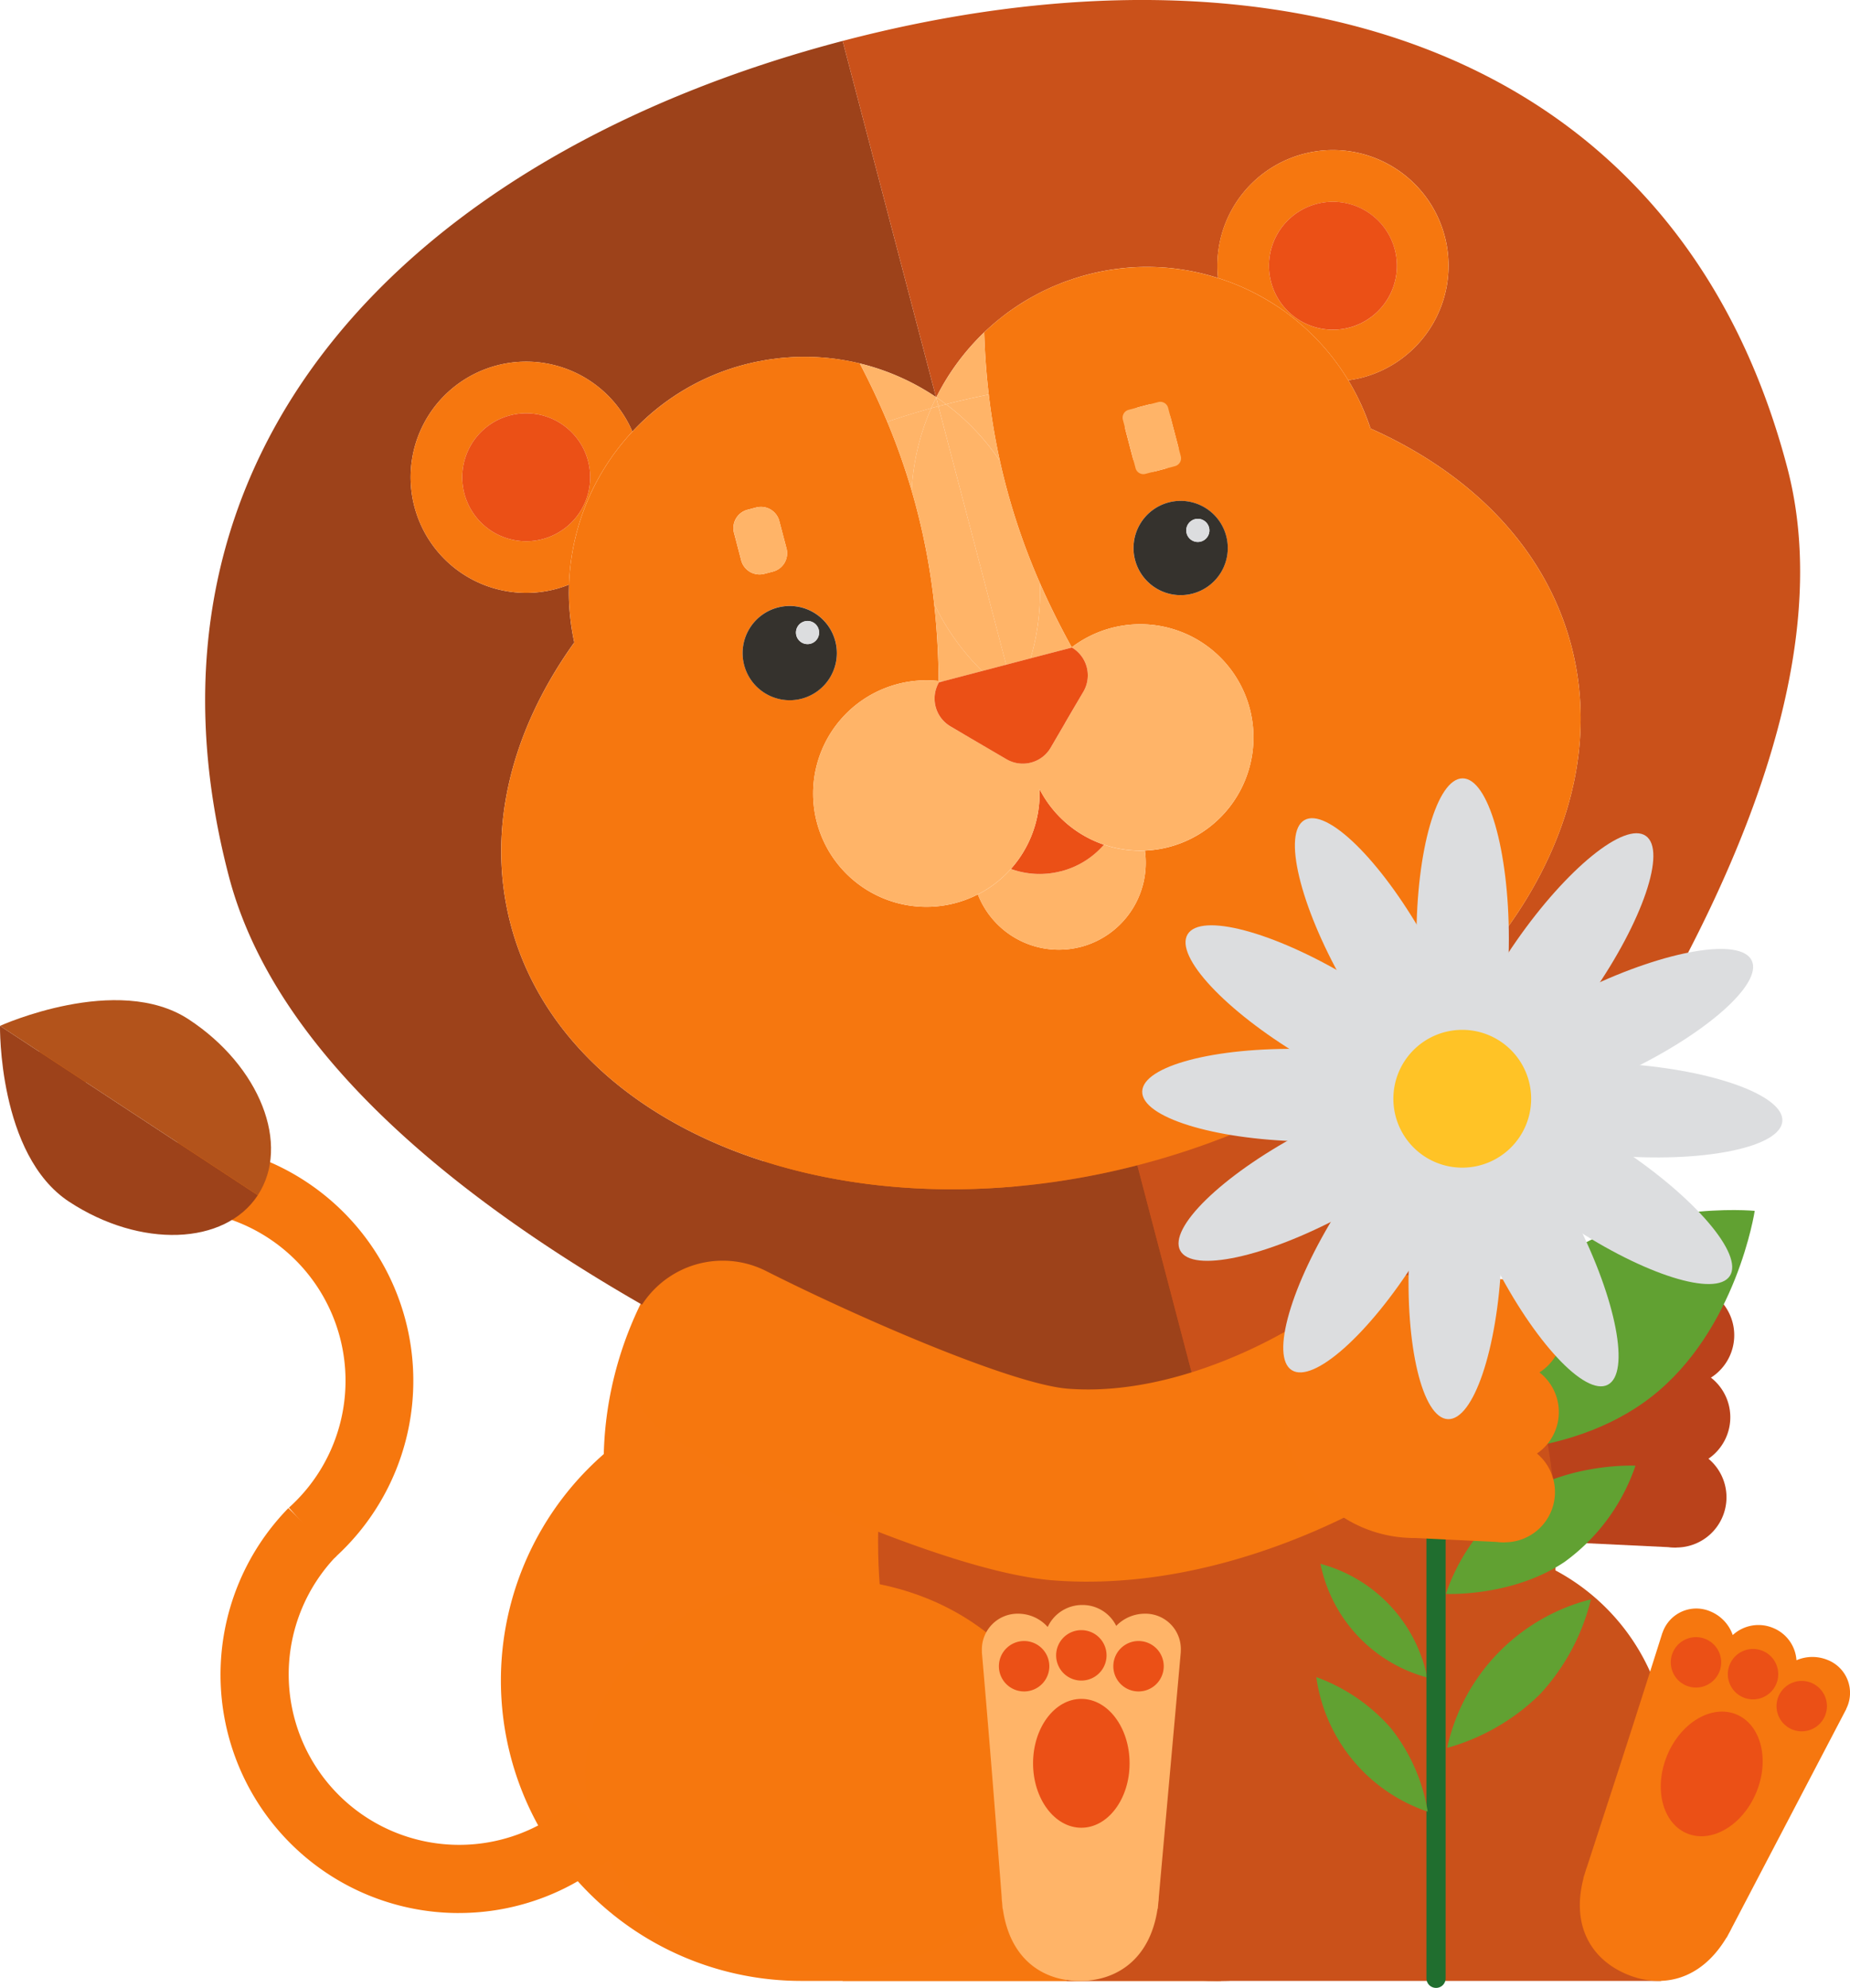 <svg xmlns="http://www.w3.org/2000/svg" xmlns:xlink="http://www.w3.org/1999/xlink" width="196.038" height="210.614" viewBox="0 0 196.038 210.614">
  <defs>
    <clipPath id="clip-path">
      <rect id="Rectangle_112" data-name="Rectangle 112" width="196.038" height="210.614" fill="none"/>
    </clipPath>
  </defs>
  <g id="Group_1278" data-name="Group 1278" transform="translate(0 0)">
    <g id="Group_1277" data-name="Group 1277" transform="translate(0 0)" clip-path="url(#clip-path)">
      <path id="Path_1473" data-name="Path 1473" d="M101.864,93.013A22.718,22.718,0,1,1,79.147,70.295a22.718,22.718,0,0,1,22.718,22.718" transform="translate(74.984 93.409)" fill="#ca511a"/>
      <rect id="Rectangle_107" data-name="Rectangle 107" width="40.109" height="13.815" transform="translate(89.294 196.059)" fill="#f6770f"/>
      <path id="Path_1474" data-name="Path 1474" d="M81.725,89.046c-12.448,0-34.576-10.494-38.887-12.6a10.183,10.183,0,0,1,8.933-18.3c10.394,5.068,24.8,10.533,29.953,10.533,7.641,0,22.4-3.61,27.441-5a10.183,10.183,0,0,1,5.424,19.63c-2.124.587-21.1,5.738-32.864,5.738" transform="translate(49.325 75.893)" fill="#ba421b"/>
      <path id="Path_1475" data-name="Path 1475" d="M79.482,86.089a13.93,13.93,0,1,1,1.334-27.827c7.685.368.1,6.248-.27,13.933s6.621,14.262-1.064,13.894" transform="translate(87.993 77.398)" fill="#ba421b"/>
      <path id="Path_1476" data-name="Path 1476" d="M79.408,69.1a5.323,5.323,0,1,1,5.571-5.061A5.32,5.32,0,0,1,79.408,69.1" transform="translate(98.786 77.679)" fill="#ba421b"/>
      <path id="Path_1477" data-name="Path 1477" d="M79.229,72.831A5.323,5.323,0,1,1,84.8,67.77a5.32,5.32,0,0,1-5.571,5.061" transform="translate(98.548 82.641)" fill="#ba421b"/>
      <path id="Path_1478" data-name="Path 1478" d="M79.055,76.471a5.323,5.323,0,1,1,5.571-5.061,5.32,5.32,0,0,1-5.571,5.061" transform="translate(98.317 87.478)" fill="#ba421b"/>
      <rect id="Rectangle_108" data-name="Rectangle 108" width="27.829" height="9.995" transform="translate(167.652 163.478) rotate(-87.249)" fill="#ba421b"/>
      <path id="Path_1479" data-name="Path 1479" d="M101.337,88.356a36.934,36.934,0,1,1-73.868,0c0-20.4,16.535-38.221,36.933-38.221s36.935,17.822,36.935,38.221" transform="translate(36.501 66.62)" fill="#f6770f"/>
      <path id="Path_1480" data-name="Path 1480" d="M83.145,126.447H54.7a31.833,31.833,0,1,1,0-63.665H83.145a31.833,31.833,0,1,1,0,63.665" transform="translate(30.39 83.426)" fill="#f6770f"/>
      <path id="Path_1481" data-name="Path 1481" d="M111.8,96.7c0,25.715-16.083,46.56-35.924,46.56S39.955,122.41,39.955,96.7s16.085-46.56,35.924-46.56S111.8,70.98,111.8,96.7" transform="translate(53.093 66.62)" fill="#ca511a"/>
      <path id="Path_1482" data-name="Path 1482" d="M76.991,92.664c0,11.511-11.271,20.845-25.175,20.845s-25.175-9.334-25.175-20.845S37.913,71.819,51.817,71.819s25.175,9.334,25.175,20.845" transform="translate(35.402 95.434)" fill="#f6770e"/>
      <path id="Path_1483" data-name="Path 1483" d="M37.831,16.3c.123.014.247.028.37.044-.123-.016-.247-.03-.37-.044" transform="translate(50.271 21.665)" fill="#9d421a"/>
      <path id="Path_1484" data-name="Path 1484" d="M36.7,16.234c.156,0,.31,0,.466.009-.156,0-.31-.007-.466-.009" transform="translate(48.769 21.572)" fill="#9d421a"/>
      <path id="Path_1485" data-name="Path 1485" d="M35.574,16.306c.168-.016.333-.028.5-.04-.165.012-.331.023-.5.04" transform="translate(47.271 21.614)" fill="#9d421a"/>
      <path id="Path_1486" data-name="Path 1486" d="M37.265,16.254c.142.009.284.019.426.03-.142-.012-.284-.021-.426-.03" transform="translate(49.519 21.598)" fill="#9d421a"/>
      <path id="Path_1487" data-name="Path 1487" d="M25.9,26.6h0c-.023.694-.021,1.39.016,2.091-.037-.7-.04-1.4-.016-2.091" transform="translate(34.396 35.342)" fill="#9d421a"/>
      <path id="Path_1488" data-name="Path 1488" d="M34.448,16.5c.137-.028.275-.049.412-.075-.137.026-.275.047-.412.075" transform="translate(45.775 21.82)" fill="#9d421a"/>
      <path id="Path_1489" data-name="Path 1489" d="M25.96,28.2c.1.8.226,1.6.4,2.394-.175-.8-.305-1.6-.4-2.394" transform="translate(34.496 37.472)" fill="#9d421a"/>
      <path id="Path_1490" data-name="Path 1490" d="M35.011,16.389c.161-.026.321-.042.484-.063-.163.021-.324.04-.484.063" transform="translate(46.523 21.694)" fill="#9d421a"/>
      <path id="Path_1491" data-name="Path 1491" d="M36.137,16.25l.489-.012c-.163,0-.326.007-.489.012" transform="translate(48.02 21.577)" fill="#9d421a"/>
      <path id="Path_1492" data-name="Path 1492" d="M41.7,95.423c-2.632-10.035.1-20.559,6.751-29.832q-.262-1.2-.4-2.394c-.065-.547-.116-1.1-.144-1.642-.037-.7-.04-1.4-.016-2.091a11.955,11.955,0,0,1-1.43.473,12.248,12.248,0,1,1,8.146-16.688,24.829,24.829,0,0,1,11.9-7.1c.435-.114.873-.214,1.309-.305.137-.028.275-.049.412-.075.3-.058.6-.114.9-.158.161-.026.321-.042.482-.063.277-.037.552-.072.829-.1.165-.016.331-.026.5-.04.27-.021.543-.04.813-.051.163-.007.326-.012.489-.016.275-.007.55-.009.822-.007.156,0,.312,0,.466.009.284.007.568.019.85.037.142.009.284.019.426.03.3.023.594.051.89.086.126.014.249.028.373.044q.479.063.957.147c.1.016.193.03.289.049.361.065.717.14,1.071.221l.161.035a25.094,25.094,0,0,1,8.232,3.6L76.888,1.863C31.285,13.819.009,45.221,11.856,90.4s107.07,71.807,107.07,71.807l-10.808-41.227C77.2,128.956,47.5,117.554,41.7,95.423" transform="translate(12.404 2.475)" fill="#9d421a"/>
      <path id="Path_1493" data-name="Path 1493" d="M38.986,16.5l.158.035-.158-.035" transform="translate(51.805 21.928)" fill="#9d421a"/>
      <path id="Path_1494" data-name="Path 1494" d="M38.4,16.386l.289.049-.289-.049" transform="translate(51.028 21.774)" fill="#9d421a"/>
      <path id="Path_1495" data-name="Path 1495" d="M44.935,15.037c.04-.037.082-.072.123-.109-.042.037-.084.072-.123.109" transform="translate(59.711 19.836)" fill="#ca511a"/>
      <path id="Path_1496" data-name="Path 1496" d="M47.157,13.534c.144-.077.286-.154.433-.228-.147.075-.289.151-.433.228" transform="translate(62.663 17.681)" fill="#ca511a"/>
      <path id="Path_1497" data-name="Path 1497" d="M48.183,13.031c.151-.061.3-.123.454-.182-.154.058-.3.121-.454.182" transform="translate(64.027 17.074)" fill="#ca511a"/>
      <path id="Path_1498" data-name="Path 1498" d="M138.451,49.585C126.6,4.4,83.945-7.618,38.342,4.339l9.891,37.727.035.023h0A25.024,25.024,0,0,1,53.7,34.874c.04-.037.082-.072.121-.109q.405-.367.824-.717c.075-.063.154-.123.228-.186.252-.2.505-.4.764-.6l.3-.221c.242-.175.487-.345.736-.512.116-.079.235-.158.356-.235.235-.154.477-.3.72-.449.133-.079.268-.158.4-.235.238-.137.48-.268.722-.4l.433-.226c.242-.123.489-.24.736-.354.151-.07.3-.142.454-.21.252-.112.51-.217.769-.319.151-.061.3-.126.454-.184.282-.107.568-.2.857-.3.133-.047.263-.1.4-.137.424-.137.852-.263,1.29-.377a24.933,24.933,0,0,1,6.232-.822q1.237,0,2.452.112a24.9,24.9,0,0,1,5.172,1.06A12.248,12.248,0,1,1,93.4,40a12.842,12.842,0,0,1-1.479.289A24.986,24.986,0,0,1,94.28,45.4c10.731,4.786,18.584,12.748,21.278,23.027,5.822,22.21-14.62,46.809-45.659,54.946-.109.03-.219.056-.328.084L80.38,164.687s69.918-69.918,58.071-115.1" transform="translate(50.95 -0.001)" fill="#ca511a"/>
      <path id="Path_1499" data-name="Path 1499" d="M47.659,13.274c.151-.07.3-.142.452-.21-.151.068-.3.14-.452.21" transform="translate(63.33 17.359)" fill="#ca511a"/>
      <path id="Path_1500" data-name="Path 1500" d="M48.746,12.8c.133-.044.263-.1.4-.137-.135.042-.265.093-.4.137" transform="translate(64.775 16.822)" fill="#ca511a"/>
      <path id="Path_1501" data-name="Path 1501" d="M52.148,12.145a24.493,24.493,0,0,1,2.452.109,24.493,24.493,0,0,0-2.452-.109" transform="translate(69.295 16.138)" fill="#ca511a"/>
      <path id="Path_1502" data-name="Path 1502" d="M46.212,14.1c.119-.079.238-.158.356-.235-.119.077-.238.156-.356.235" transform="translate(61.407 18.428)" fill="#ca511a"/>
      <path id="Path_1503" data-name="Path 1503" d="M45.342,14.725c.075-.063.151-.123.228-.184-.077.061-.154.121-.228.184" transform="translate(60.251 19.322)" fill="#ca511a"/>
      <path id="Path_1504" data-name="Path 1504" d="M45.768,14.409l.3-.219-.3.219" transform="translate(60.817 18.856)" fill="#ca511a"/>
      <path id="Path_1505" data-name="Path 1505" d="M58.371,13.254a24.915,24.915,0,0,0-5.17-1.062,24.915,24.915,0,0,1,5.17,1.062" transform="translate(70.695 16.201)" fill="#ca511a"/>
      <path id="Path_1506" data-name="Path 1506" d="M46.675,13.811l.4-.238-.4.238" transform="translate(62.023 18.036)" fill="#ca511a"/>
      <path id="Path_1507" data-name="Path 1507" d="M36.738,33.024c.207-.617.435-1.227.689-1.826a25.126,25.126,0,0,1,4.758-7.336,12.248,12.248,0,1,0-8.144,16.688,12.093,12.093,0,0,0,1.43-.473,24.658,24.658,0,0,1,1.267-7.054M32.654,35.26a6.778,6.778,0,1,1,4.837-8.274,6.775,6.775,0,0,1-4.837,8.274" transform="translate(24.826 21.861)" fill="#f6770f"/>
      <path id="Path_1508" data-name="Path 1508" d="M34.369,23.863a6.778,6.778,0,1,0-4.837,8.274,6.777,6.777,0,0,0,4.837-8.274" transform="translate(27.948 24.984)" fill="#eb5016"/>
      <path id="Path_1509" data-name="Path 1509" d="M60.533,22.628q1.034.6,2.007,1.306.566.409,1.106.85.821.664,1.586,1.395l.07.063a24.768,24.768,0,0,1,3.966,4.974,12.842,12.842,0,0,0,1.479-.289A12.248,12.248,0,1,0,55.461,20.381c.624.2,1.241.415,1.847.661a25.091,25.091,0,0,1,3.225,1.586m5.389-10.1A6.778,6.778,0,1,1,61.085,20.8a6.775,6.775,0,0,1,4.837-8.274" transform="translate(73.604 9.074)" fill="#f6770f"/>
      <path id="Path_1510" data-name="Path 1510" d="M43.358,16.876c-.033.047-.063.1-.093.144.03-.049.061-.1.093-.144" transform="translate(57.491 22.425)" fill="#f6770f"/>
      <path id="Path_1511" data-name="Path 1511" d="M43.906,16.51c-.2.279-.408.564-.6.85.2-.286.394-.571.6-.85" transform="translate(57.545 21.938)" fill="#f6770f"/>
      <path id="Path_1512" data-name="Path 1512" d="M43.57,16.506l-.007.012.007-.012" transform="translate(57.888 21.933)" fill="#f6770f"/>
      <path id="Path_1513" data-name="Path 1513" d="M43.54,16.938c-.165.247-.326.5-.482.75.156-.254.317-.5.482-.75" transform="translate(57.216 22.507)" fill="#f6770f"/>
      <path id="Path_1514" data-name="Path 1514" d="M43.153,17.417c-.112.186-.224.373-.328.564.1-.191.217-.377.328-.564" transform="translate(56.907 23.144)" fill="#f6770f"/>
      <path id="Path_1515" data-name="Path 1515" d="M43.115,17.659q-.265.479-.51.966.245-.489.51-.966" transform="translate(56.614 23.465)" fill="#f6770f"/>
      <path id="Path_1516" data-name="Path 1516" d="M43.18,17.26c-.075.121-.142.245-.214.366.072-.121.14-.245.214-.366" transform="translate(57.094 22.935)" fill="#f6770f"/>
      <path id="Path_1517" data-name="Path 1517" d="M136.2,52.292c-2.694-10.279-10.545-18.242-21.278-23.027-.028-.082-.061-.161-.089-.242a24.8,24.8,0,0,0-2.268-4.87,24.833,24.833,0,0,0-3.966-4.974.923.923,0,0,1-.07-.065q-.765-.73-1.586-1.393c-.363-.293-.729-.58-1.106-.852q-.975-.7-2.01-1.3a24.927,24.927,0,0,0-3.223-1.588c-.605-.245-1.223-.461-1.847-.659a24.509,24.509,0,0,0-7.622-1.171c-.773,0-1.551.042-2.329.119a25.254,25.254,0,0,0-3.905.7q-.653.171-1.29.375c-.135.044-.265.093-.4.137-.289.1-.575.2-.857.3-.154.058-.3.121-.454.182-.258.1-.517.21-.769.321-.154.068-.3.137-.454.21-.247.114-.494.231-.736.354-.144.072-.289.149-.433.226-.242.13-.482.261-.72.4l-.4.238c-.242.147-.482.3-.72.449-.121.077-.24.156-.356.235-.249.165-.494.338-.736.512l-.3.221c-.258.193-.512.394-.764.6-.075.063-.151.123-.228.184q-.419.353-.824.72c-.04.037-.082.072-.121.109A24.858,24.858,0,0,0,71.15,22.3a25.336,25.336,0,0,1,2.836-3.225q.1,3.364.482,6.593A70.892,70.892,0,0,0,75.649,32.7a69.956,69.956,0,0,0,4.229,12.916q1.5,3.423,3.384,6.828a12,12,0,0,1,18.868,6.511c.049.184.093.37.13.557A12,12,0,0,1,91.013,73.982a9.215,9.215,0,0,1-6.784,10.2c-.026.007-.051.009-.077.016a9.213,9.213,0,0,1-10.838-5.573,12,12,0,0,1-16.9-7.077c-.061-.186-.114-.375-.165-.568a12,12,0,0,1,12.906-14.97,79.536,79.536,0,0,0-.473-8.193A69.748,69.748,0,0,0,66.3,35.846a70.589,70.589,0,0,0-2.587-7.3q-1.3-3.1-2.911-6.181a25.1,25.1,0,0,1,8.079,3.563l.033.021-.035-.023a25,25,0,0,0-8.232-3.6c-.054-.014-.107-.023-.161-.035-.354-.082-.71-.156-1.071-.224l-.289-.049c-.319-.054-.638-.1-.957-.144-.123-.016-.249-.03-.373-.044-.3-.035-.592-.065-.89-.088-.142-.012-.284-.021-.426-.03-.282-.016-.566-.028-.85-.037l-.466-.009c-.272,0-.547,0-.822.009-.163,0-.326.007-.489.014-.27.012-.543.033-.813.054-.168.012-.333.023-.5.04-.275.026-.55.063-.827.1-.161.023-.321.04-.482.065-.3.044-.6.1-.9.156-.137.026-.275.047-.412.077-.435.088-.873.189-1.309.305a24.832,24.832,0,0,0-11.9,7.1,25.028,25.028,0,0,0-4.758,7.336c-.254.6-.484,1.209-.692,1.828a24.876,24.876,0,0,0-1.209,5.99c-.028.354-.047.708-.058,1.064-.023.692-.021,1.39.016,2.091.028.545.079,1.092.144,1.642q.14,1.195.4,2.394C23.9,61.2,21.167,71.723,23.8,81.761c5.8,22.131,35.494,33.533,66.416,25.561l.328-.084C121.581,99.1,142.023,74.5,136.2,52.292M54.643,57.881a4.993,4.993,0,1,1,3.565-6.1,4.995,4.995,0,0,1-3.565,6.1M48.908,37.869l.918-.24a2.008,2.008,0,0,1,2.445,1.43l.766,2.916A2.01,2.01,0,0,1,51.6,44.42l-.918.24a2.009,2.009,0,0,1-2.445-1.43l-.764-2.916a2.009,2.009,0,0,1,1.43-2.445m40.06-8.43a2.01,2.01,0,0,1,1.43-2.448l.918-.24a2.008,2.008,0,0,1,2.445,1.43l.766,2.916a2.009,2.009,0,0,1-1.432,2.445l-.918.242a2.011,2.011,0,0,1-2.445-1.43Zm7.1,17.315a4.993,4.993,0,1,1,3.563-6.1,4.994,4.994,0,0,1-3.563,6.1" transform="translate(30.307 16.138)" fill="#f6770f"/>
      <path id="Path_1518" data-name="Path 1518" d="M66.238,22.515a6.778,6.778,0,1,0-8.274-4.837,6.777,6.777,0,0,0,8.274,4.837" transform="translate(76.726 12.196)" fill="#eb5016"/>
      <path id="Path_1519" data-name="Path 1519" d="M43.614,31.3a4.993,4.993,0,1,0-3.563,6.095A4.994,4.994,0,0,0,43.614,31.3m-2.634.275a1.225,1.225,0,1,1,.873-1.5,1.223,1.223,0,0,1-.873,1.5" transform="translate(44.9 36.629)" fill="#35322d"/>
      <path id="Path_1520" data-name="Path 1520" d="M37.133,28.29a1.225,1.225,0,1,0,1.5.873,1.224,1.224,0,0,0-1.5-.873" transform="translate(48.128 37.538)" fill="#dcdddf"/>
      <path id="Path_1521" data-name="Path 1521" d="M51.742,29.049a4.994,4.994,0,1,0,3.565-6.1,4.994,4.994,0,0,0-3.565,6.1m6.341-4.32a1.225,1.225,0,1,1-.873,1.5,1.223,1.223,0,0,1,.873-1.5" transform="translate(68.537 30.28)" fill="#35322d"/>
      <path id="Path_1522" data-name="Path 1522" d="M55.514,26.014a1.225,1.225,0,1,0-1.5-.873,1.224,1.224,0,0,0,1.5.873" transform="translate(71.728 31.365)" fill="#dcdddf"/>
      <path id="Path_1523" data-name="Path 1523" d="M36.65,30.158l.918-.24A2.01,2.01,0,0,0,39,27.471l-.764-2.916a2.01,2.01,0,0,0-2.448-1.43l-.918.24a2.012,2.012,0,0,0-1.43,2.448l.764,2.916a2.01,2.01,0,0,0,2.448,1.43" transform="translate(44.347 30.642)" fill="#ffb468"/>
      <path id="Rectangle_109" data-name="Rectangle 109" d="M.862,0H4.1a.86.86,0,0,1,.86.86v5.3a.86.86,0,0,1-.86.86H.86A.86.86,0,0,1,0,6.162V.862A.862.862,0,0,1,.862,0Z" transform="matrix(0.967, -0.253, 0.253, 0.967, 118.769, 43.636)" fill="#ffb468"/>
      <line id="Line_3" data-name="Line 3" transform="translate(99.219 42.089)" fill="#ffb468"/>
      <path id="Path_1524" data-name="Path 1524" d="M46.691,21.276q.248-.566.524-1.12L47.2,20.1a25.1,25.1,0,0,0-8.076-3.561q1.617,3.081,2.909,6.178,2.285-.779,4.66-1.437" transform="translate(51.986 21.972)" fill="#ffb468"/>
      <path id="Path_1525" data-name="Path 1525" d="M42.59,18.064l.016.061.019-.037-.035-.023" transform="translate(56.594 24.003)" fill="#ffb468"/>
      <path id="Path_1526" data-name="Path 1526" d="M43.64,22.735q2.267-.58,4.523-1.022-.377-3.228-.482-6.591A25.049,25.049,0,0,0,42.606,22h0q.527.356,1.036.738" transform="translate(56.613 20.094)" fill="#ffb468"/>
      <path id="Path_1527" data-name="Path 1527" d="M43.135,19l-.24-.913q-.276.555-.524,1.12c.254-.07.508-.14.764-.207" transform="translate(56.303 24.038)" fill="#ffb468"/>
      <path id="Path_1528" data-name="Path 1528" d="M43.163,18.936l.487-.123q-.51-.381-1.036-.738l-.016.037.238.913c.109-.028.217-.061.328-.088" transform="translate(56.604 24.017)" fill="#ffb468"/>
      <path id="Path_1529" data-name="Path 1529" d="M45.031,18.571q-2.372.657-4.66,1.437a70.105,70.105,0,0,1,2.59,7.3,24.9,24.9,0,0,1,2.07-8.738" transform="translate(53.646 24.677)" fill="#ffb468"/>
      <path id="Path_1530" data-name="Path 1530" d="M47.6,34.6a24.8,24.8,0,0,1-5.091-7.14,80.151,80.151,0,0,1,.475,8.193c.137.014.277.028.415.049Z" transform="translate(56.484 36.493)" fill="#ffb468"/>
      <path id="Path_1531" data-name="Path 1531" d="M48.753,24.98a70.218,70.218,0,0,1-1.181-7.028q-2.257.444-4.523,1.022a24.867,24.867,0,0,1,5.7,6.006" transform="translate(57.206 23.855)" fill="#ffb468"/>
      <path id="Path_1532" data-name="Path 1532" d="M51.255,33.344q-1.893-3.409-3.384-6.828a24.759,24.759,0,0,1-.976,8l4.3-1.127.061-.044" transform="translate(62.315 35.235)" fill="#ffb468"/>
      <path id="Path_1533" data-name="Path 1533" d="M43.868,39.4a24.8,24.8,0,0,0,5.091,7.14L51.5,45.87,44.315,18.481l-.762.207a24.863,24.863,0,0,0-2.07,8.738A69.744,69.744,0,0,1,43.868,39.4" transform="translate(55.123 24.557)" fill="#ffb468"/>
      <path id="Path_1534" data-name="Path 1534" d="M42.7,18.6l7.18,27.389,2.592-.68a24.815,24.815,0,0,0,.976-8A69.668,69.668,0,0,1,49.217,24.4a24.867,24.867,0,0,0-5.7-6.006l-.489.123c-.109.028-.217.061-.326.088" transform="translate(56.739 24.438)" fill="#ffb468"/>
      <path id="Path_1535" data-name="Path 1535" d="M62.194,39.055a11.912,11.912,0,0,1-4.343-.626,8.969,8.969,0,0,1-4.52,2.809c-.033.009-.065.012-.1.021A8.974,8.974,0,0,1,47.991,41a11.879,11.879,0,0,1-3.5,2.7A9.213,9.213,0,0,0,55.333,49.27c.026-.007.051-.009.077-.016a9.215,9.215,0,0,0,6.784-10.2" transform="translate(59.126 51.065)" fill="#ffb468"/>
      <path id="Path_1536" data-name="Path 1536" d="M49.033,35.9c0,.114.009.231.009.345A12.008,12.008,0,0,1,46,44.358a8.954,8.954,0,0,0,5.242.261c.033-.007.065-.012.1-.021a8.969,8.969,0,0,0,4.52-2.809,12.006,12.006,0,0,1-6.823-5.89" transform="translate(61.12 47.704)" fill="#eb5016"/>
      <path id="Path_1537" data-name="Path 1537" d="M83.406,37.915c-.04-.186-.082-.373-.13-.559a12.006,12.006,0,0,0-18.87-6.511c-.019.016-.04.03-.061.047l.075-.021h0a3.42,3.42,0,0,1,1.223,4.667L64.48,37.53l-.8,1.374,0,0-1.5,2.573A3.391,3.391,0,0,1,60.5,42.919a3.467,3.467,0,0,1-.331.114c-.063.019-.126.033-.191.049a3.4,3.4,0,0,1-2.473-.375l-2.464-1.439,0,0-1.295-.757L51.557,39.23A3.419,3.419,0,0,1,50.3,34.619l.028-.056.384-.1c-.137-.021-.277-.035-.415-.051A12,12,0,0,0,37.393,49.384c.051.193.107.382.165.568A12,12,0,0,0,61,46.215c0-.114-.007-.228-.012-.345a12,12,0,0,0,22.417-7.955" transform="translate(49.164 37.734)" fill="#ffb468"/>
      <path id="Path_1538" data-name="Path 1538" d="M57.076,29.459h0L57,29.48,52.7,30.6l-2.592.68-2.538.666-4.2,1.1-.384.1-.028.056a3.419,3.419,0,0,0,1.253,4.611L46.394,39.1l1.295.757,0,0L50.158,41.3a3.41,3.41,0,0,0,2.476.375c.063-.016.126-.03.189-.049a3.257,3.257,0,0,0,.331-.114,3.381,3.381,0,0,0,1.672-1.437l1.5-2.573,0-.007.8-1.372L58.3,34.126a3.423,3.423,0,0,0-1.225-4.667" transform="translate(56.509 39.145)" fill="#eb5016"/>
      <path id="Path_1539" data-name="Path 1539" d="M77.366,91.377q-1.789,0-3.612-.137c-12.1-.929-35.175-12.35-39.676-14.63A10.182,10.182,0,0,1,43.272,58.44c9.711,4.911,26.073,12.035,32.045,12.494,12.266.941,24.12-6.712,24.236-6.789l5.615,8.493,5.65,8.472c-.666.445-15.612,10.265-33.451,10.265" transform="translate(37.859 76.196)" fill="#f6770e"/>
      <rect id="Rectangle_110" data-name="Rectangle 110" width="62.988" height="27.033" transform="translate(113.032 182.84)" fill="#ca511a"/>
      <path id="Path_1540" data-name="Path 1540" d="M100.115,83.8a3.746,3.746,0,0,0-1.973-5.177,4.248,4.248,0,0,0-3.3.03,3.978,3.978,0,0,0-2.473-3.419,4.022,4.022,0,0,0-4.28.75,4.2,4.2,0,0,0-2.357-2.5,3.784,3.784,0,0,0-5.086,2.254l-.009,0s-2.6,8.251-5.091,15.887c-1.227,3.768-2.331,7.159-2.895,8.891-.044.121-.089.242-.13.377s-.089.282-.13.422c-.088.27-.135.417-.135.417l.019.009C70.91,107,73.3,110.449,76.89,111.935s7.755.748,10.547-3.915l.016.007.2-.38q.112-.2.217-.4c.049-.093.088-.179.133-.265l12.124-23.176Z" transform="translate(95.524 97.246)" fill="#f6770f"/>
      <path id="Path_1541" data-name="Path 1541" d="M85.693,86.428c-1.442,3.482-4.725,5.431-7.336,4.35S74.8,86,76.242,82.515s4.725-5.431,7.336-4.35,3.556,4.781,2.115,8.263" transform="translate(100.417 103.471)" fill="#eb5016"/>
      <path id="Path_1542" data-name="Path 1542" d="M81.163,78.173a2.67,2.67,0,1,1-1.446-3.489,2.671,2.671,0,0,1,1.446,3.489" transform="translate(101.021 98.97)" fill="#eb5016"/>
      <path id="Path_1543" data-name="Path 1543" d="M83.759,78.711a2.67,2.67,0,1,1-1.446-3.489,2.671,2.671,0,0,1,1.446,3.489" transform="translate(104.471 99.685)" fill="#eb5016"/>
      <path id="Path_1544" data-name="Path 1544" d="M85.975,80.165a2.67,2.67,0,1,1-1.446-3.489,2.671,2.671,0,0,1,1.446,3.489" transform="translate(107.415 101.617)" fill="#eb5016"/>
      <path id="Path_1545" data-name="Path 1545" d="M63.426,104.022l2.338-26.053h-.009a3.748,3.748,0,0,0-3.8-4.029,4.242,4.242,0,0,0-3.037,1.29,3.974,3.974,0,0,0-3.593-2.212,4.023,4.023,0,0,0-3.668,2.329,4.2,4.2,0,0,0-3.13-1.407,3.785,3.785,0,0,0-3.838,4.029h-.012s.75,8.619,1.374,16.628c.307,3.95.585,7.508.727,9.325,0,.128.012.254.021.4.007.075.019.142.026.217.033.426.051.659.051.659H46.9c.748,5.375,4.271,7.653,8.156,7.653s7.448-2.278,8.244-7.653h.023l.061-.673c.007-.07.019-.133.026-.2.009-.1.012-.2.019-.3" transform="translate(59.364 97.027)" fill="#ffb468"/>
      <path id="Path_1546" data-name="Path 1546" d="M57.235,84.115c0,3.77-2.289,6.826-5.114,6.826s-5.114-3.055-5.114-6.826,2.289-6.826,5.114-6.826,5.114,3.055,5.114,6.826" transform="translate(62.464 102.703)" fill="#eb5016"/>
      <path id="Path_1547" data-name="Path 1547" d="M50.794,77.328a2.671,2.671,0,1,1-2.671-2.671,2.671,2.671,0,0,1,2.671,2.671" transform="translate(60.398 99.205)" fill="#eb5016"/>
      <path id="Path_1548" data-name="Path 1548" d="M53.4,76.833a2.671,2.671,0,1,1-2.671-2.671A2.671,2.671,0,0,1,53.4,76.833" transform="translate(63.857 98.548)" fill="#eb5016"/>
      <path id="Path_1549" data-name="Path 1549" d="M56,77.328a2.671,2.671,0,1,1-2.671-2.671A2.671,2.671,0,0,1,56,77.328" transform="translate(67.317 99.205)" fill="#eb5016"/>
      <path id="Path_1550" data-name="Path 1550" d="M65.79,80.272s7.059.342,12.606-3.409a20.9,20.9,0,0,0,7.485-10.179s-7.061-.345-12.608,3.409A20.907,20.907,0,0,0,65.79,80.272" transform="translate(87.423 88.599)" fill="#61a132"/>
      <path id="Path_1551" data-name="Path 1551" d="M65.847,88.5A22.688,22.688,0,0,0,75.7,82.8,22.7,22.7,0,0,0,81.087,72.76,20.819,20.819,0,0,0,65.847,88.5" transform="translate(87.499 96.685)" fill="#61a132"/>
      <path id="Path_1552" data-name="Path 1552" d="M60.084,71.145A15.7,15.7,0,0,0,71.4,83.19,15.7,15.7,0,0,0,60.084,71.145" transform="translate(79.841 94.539)" fill="#61a132"/>
      <path id="Path_1553" data-name="Path 1553" d="M98.539,55.135s-12.75-1.239-21.8,5.808S65.775,80.656,65.775,80.656s12.75,1.239,21.8-5.808S98.539,55.135,98.539,55.135" transform="translate(87.403 73.152)" fill="#61a132"/>
      <path id="Path_1554" data-name="Path 1554" d="M65.924,145.584a1.017,1.017,0,0,1-1.018-1.018V49.956a1.018,1.018,0,1,1,2.035,0v94.611a1.017,1.017,0,0,1-1.018,1.018" transform="translate(86.248 65.029)" fill="#206e2f"/>
      <path id="Path_1555" data-name="Path 1555" d="M59.895,76.3A17.582,17.582,0,0,0,71.7,90.552a19.178,19.178,0,0,0-3.873-8.805A19.181,19.181,0,0,0,59.895,76.3" transform="translate(79.59 101.385)" fill="#61a132"/>
      <path id="Path_1556" data-name="Path 1556" d="M71.678,85.852a13.93,13.93,0,1,1,1.334-27.827c7.685.368.1,6.248-.27,13.933s6.621,14.262-1.064,13.894" transform="translate(77.623 77.083)" fill="#f6770f"/>
      <path id="Path_1557" data-name="Path 1557" d="M71.6,68.861A5.323,5.323,0,1,1,77.175,63.8,5.32,5.32,0,0,1,71.6,68.861" transform="translate(88.416 77.365)" fill="#f6770f"/>
      <path id="Path_1558" data-name="Path 1558" d="M71.425,72.594A5.323,5.323,0,1,1,77,67.533a5.32,5.32,0,0,1-5.571,5.061" transform="translate(88.178 82.326)" fill="#f6770f"/>
      <path id="Path_1559" data-name="Path 1559" d="M71.251,76.234a5.323,5.323,0,1,1,5.571-5.061,5.32,5.32,0,0,1-5.571,5.061" transform="translate(87.947 87.163)" fill="#f6770f"/>
      <rect id="Rectangle_111" data-name="Rectangle 111" width="27.829" height="9.995" transform="translate(149.479 162.927) rotate(-87.249)" fill="#f6770f"/>
      <path id="Path_1560" data-name="Path 1560" d="M35.29,111.512a25.254,25.254,0,0,1-18.067-42.9l5.142,5.021A18.068,18.068,0,0,0,47.358,99.7l4.8,5.347a25.214,25.214,0,0,1-16.872,6.462" transform="translate(13.333 91.17)" fill="#f6770e"/>
      <path id="Path_1561" data-name="Path 1561" d="M34.37,101.6l-4.8-5.347A18.068,18.068,0,0,0,17.5,64.738c-5.675,0-10.2-1.642-13.079-4.746C1.669,57.028.472,52.917.856,47.773l7.168.538c-.231,3.069.331,5.354,1.665,6.793,1.877,2.021,5.282,2.448,7.809,2.448A25.255,25.255,0,0,1,34.37,101.6" transform="translate(1.044 63.481)" fill="#f6770e"/>
      <path id="Path_1562" data-name="Path 1562" d="M7.32,65.3c7.543,4.953,16.5,4.646,20-.687L0,46.671S-.223,60.344,7.32,65.3" transform="translate(0 62.017)" fill="#9d421a"/>
      <path id="Path_1563" data-name="Path 1563" d="M0,48.225,27.319,66.164c3.5-5.333.226-13.673-7.319-18.626s-20,.687-20,.687" transform="translate(0 60.463)" fill="#b3531b"/>
      <path id="Path_1564" data-name="Path 1564" d="M64.451,52.393c0,9.378,2.191,16.982,4.893,16.982s4.9-7.6,4.9-16.982-2.191-16.982-4.9-16.982-4.893,7.6-4.893,16.982" transform="translate(85.644 47.054)" fill="#dcdddf"/>
      <path id="Path_1565" data-name="Path 1565" d="M64.062,54.608C68.689,62.765,74.346,68.3,76.7,66.964s.508-9.027-4.12-17.184S62.292,36.089,59.942,37.421s-.508,9.029,4.12,17.187" transform="translate(78.294 49.462)" fill="#dcdddf"/>
      <path id="Path_1566" data-name="Path 1566" d="M66.222,55.973c8.048,4.814,15.7,6.837,17.087,4.516s-4.013-8.1-12.063-12.916-15.7-6.835-17.084-4.516,4.013,8.1,12.061,12.916" transform="translate(71.681 55.938)" fill="#dcdddf"/>
      <path id="Path_1567" data-name="Path 1567" d="M68.836,57.52c9.376.217,17.028-1.8,17.091-4.5s-7.489-5.07-16.865-5.286-17.028,1.8-17.089,4.5S59.46,57.3,68.836,57.52" transform="translate(69.063 63.408)" fill="#dcdddf"/>
      <path id="Path_1568" data-name="Path 1568" d="M71.083,62.959C79.346,58.523,85.007,53,83.729,50.614s-9.013-.715-17.275,3.721S52.527,64.3,53.806,66.681s9.015.715,17.278-3.721" transform="translate(71.259 65.815)" fill="#dcdddf"/>
      <path id="Path_1569" data-name="Path 1569" d="M72.488,67.108c5-7.937,7.2-15.536,4.911-16.977s-8.2,3.824-13.193,11.761-7.2,15.536-4.911,16.977,8.193-3.824,13.193-11.761" transform="translate(77.591 66.298)" fill="#dcdddf"/>
      <path id="Path_1570" data-name="Path 1570" d="M73.93,67.185c.433-9.369-1.4-17.066-4.1-17.189s-5.24,7.368-5.673,16.737,1.4,17.063,4.1,17.189,5.24-7.368,5.673-16.737" transform="translate(85.164 66.433)" fill="#dcdddf"/>
      <path id="Path_1571" data-name="Path 1571" d="M79.261,63.017c-4.245-8.363-9.639-14.152-12.049-12.93s-.922,9,3.321,17.359S80.171,81.6,82.582,80.376s.925-9-3.321-17.359" transform="translate(87.779 66.34)" fill="#dcdddf"/>
      <path id="Path_1572" data-name="Path 1572" d="M83.559,55.783C75.741,50.6,68.193,48.228,66.7,50.48s3.633,8.281,11.451,13.461,15.366,7.555,16.858,5.3-3.633-8.279-11.451-13.461" transform="translate(88.29 65.949)" fill="#dcdddf"/>
      <path id="Path_1573" data-name="Path 1573" d="M83.835,48.484c-9.357-.65-17.094,1.008-17.28,3.705s7.245,5.408,16.6,6.06,17.091-1.008,17.28-3.705-7.245-5.41-16.6-6.06" transform="translate(88.435 64.239)" fill="#dcdddf"/>
      <path id="Path_1574" data-name="Path 1574" d="M79.841,47.317c-8.458,4.05-14.371,9.308-13.2,11.747s8.971,1.132,17.431-2.918,14.371-9.308,13.2-11.747S88.3,43.267,79.841,47.317" transform="translate(88.353 57.366)" fill="#dcdddf"/>
      <path id="Path_1575" data-name="Path 1575" d="M72.7,49.325c-5.361,7.7-7.909,15.186-5.692,16.733s8.363-3.442,13.724-11.139,7.909-15.186,5.689-16.73-8.36,3.44-13.721,11.136" transform="translate(87.979 50.371)" fill="#dcdddf"/>
      <path id="Path_1576" data-name="Path 1576" d="M63.4,54.153a7.3,7.3,0,1,0,7.3-7.3,7.3,7.3,0,0,0-7.3,7.3" transform="translate(84.251 62.257)" fill="#ffc326"/>
    </g>
  </g>
</svg>
